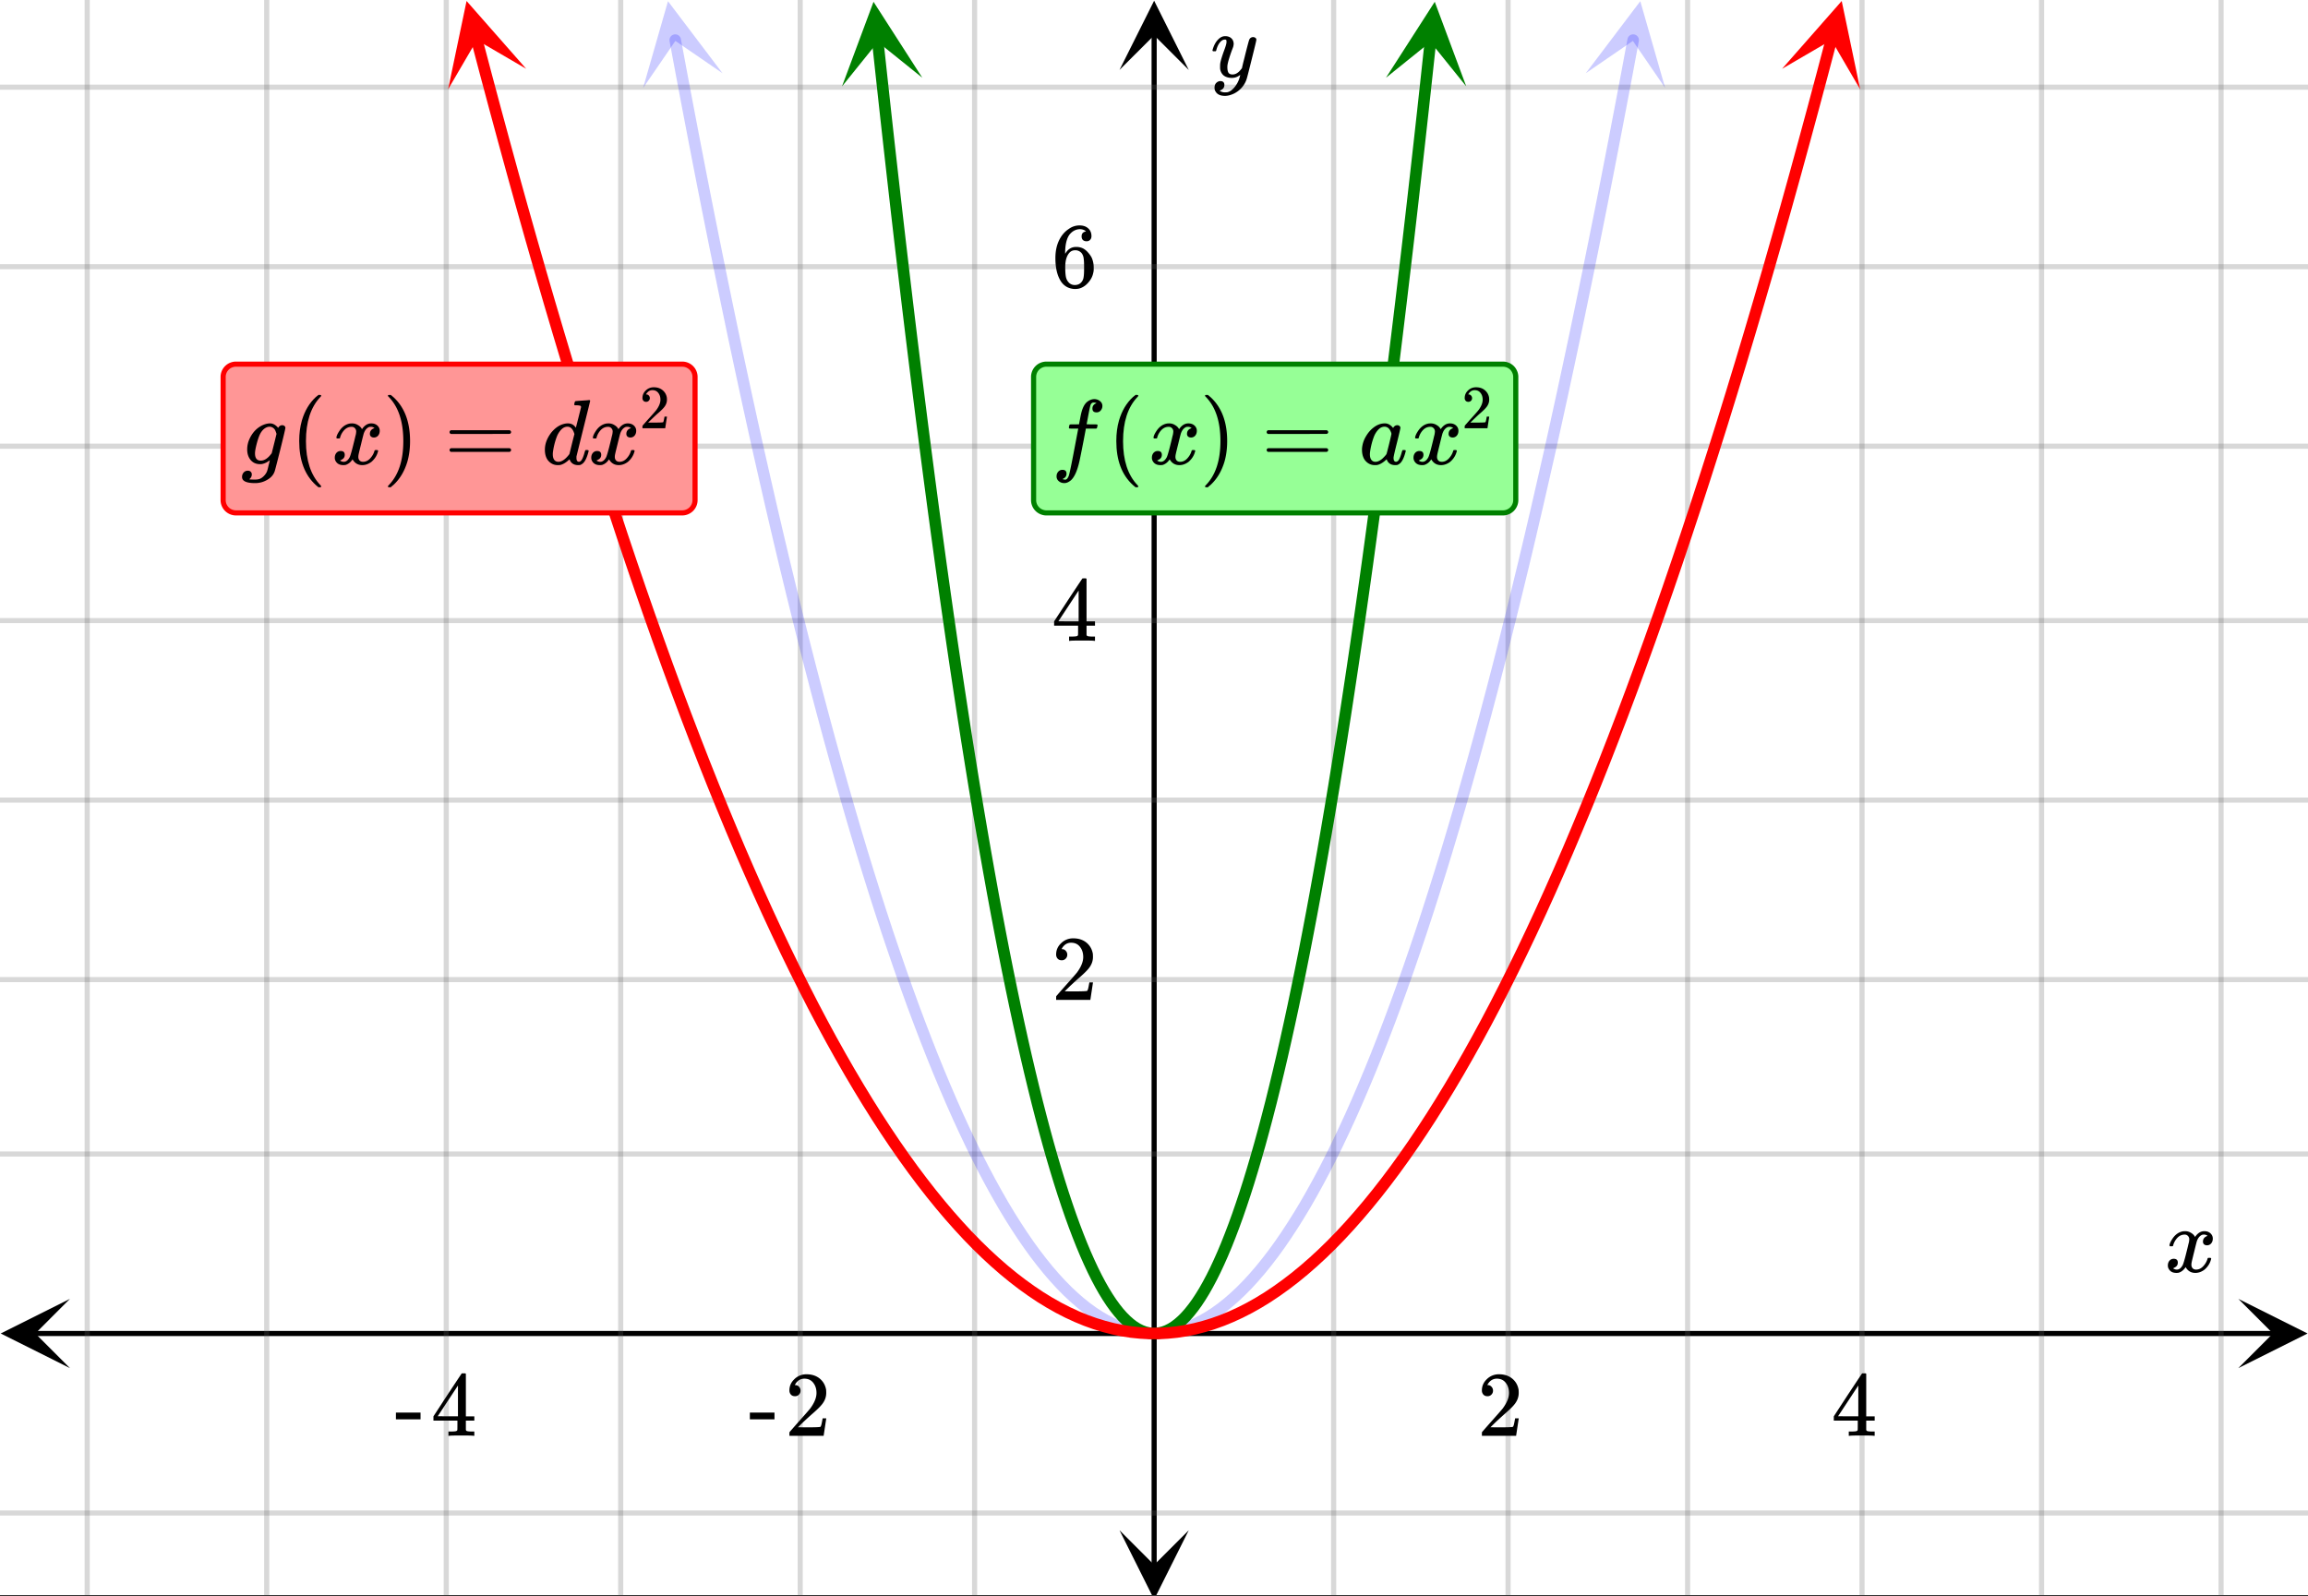 <svg xmlns="http://www.w3.org/2000/svg" xmlns:xlink="http://www.w3.org/1999/xlink" width="449.28" height="310.72" viewBox="0 0 336.96 233.04"><rect x="0" y="0" width="336.96" height="233.04" fill="#333333" stroke="none"/><defs><symbol overflow="visible" id="u"><path d="M.781-3.75C.727-3.8.703-3.848.703-3.89c.031-.25.172-.563.422-.938.414-.633.941-1.004 1.578-1.11.133-.007.235-.015.297-.015.313 0 .598.086.86.25.269.156.46.355.578.594.113-.157.187-.25.218-.282.332-.375.711-.562 1.14-.562.364 0 .661.105.891.312.227.211.344.465.344.766 0 .281-.078.516-.234.703a.776.776 0 0 1-.625.281.64.64 0 0 1-.422-.14.521.521 0 0 1-.156-.39c0-.415.222-.696.672-.845a.58.58 0 0 0-.141-.093.705.705 0 0 0-.39-.094.91.91 0 0 0-.266.031c-.336.149-.586.445-.75.89-.032.075-.164.579-.39 1.516-.231.93-.356 1.45-.376 1.563a1.827 1.827 0 0 0-.047.406c0 .211.063.383.188.516.125.125.289.187.5.187.383 0 .726-.16 1.031-.484.3-.32.508-.676.625-1.063.02-.082.04-.129.063-.14.03-.02.109-.031.234-.031.164 0 .25.039.25.109 0 .012-.012.058-.031.14-.149.563-.461 1.055-.938 1.47-.43.323-.875.484-1.344.484-.625 0-1.101-.282-1.421-.844-.262.406-.594.68-1 .812-.086.02-.2.032-.344.032-.524 0-.89-.188-1.11-.563a.953.953 0 0 1-.14-.531c0-.27.078-.5.234-.688a.798.798 0 0 1 .625-.28c.395 0 .594.187.594.562 0 .336-.164.574-.484.718a.359.359 0 0 1-.063.047l-.078.031c-.012.012-.024.016-.031.016h-.032c0 .031.063.074.188.125a.817.817 0 0 0 .36.078c.32 0 .597-.203.827-.61.102-.163.282-.75.532-1.75.05-.206.109-.437.171-.687.063-.257.11-.457.141-.593.031-.133.05-.211.063-.235a2.86 2.86 0 0 0 .078-.531.678.678 0 0 0-.188-.5.613.613 0 0 0-.484-.203c-.406 0-.762.156-1.063.469a2.562 2.562 0 0 0-.609 1.078c-.012.074-.031.12-.063.14a.752.752 0 0 1-.218.016zm0 0"/></symbol><symbol overflow="visible" id="y"><path d="M6.234-5.813c.125 0 .227.04.313.11.094.062.14.152.14.266 0 .117-.226 1.058-.671 2.828C5.578-.836 5.328.133 5.266.312a3.459 3.459 0 0 1-.688 1.22 3.641 3.641 0 0 1-1.11.874c-.491.239-.945.36-1.359.36-.687 0-1.152-.22-1.39-.657-.094-.125-.14-.304-.14-.53 0-.306.085-.544.265-.72.187-.168.379-.25.578-.25.394 0 .594.188.594.563 0 .332-.157.578-.47.734a.298.298 0 0 1-.062.032.295.295 0 0 0-.078.03c-.011.009-.023.016-.031.016L1.328 2c.031.05.129.11.297.172.133.05.273.078.422.078h.11c.155 0 .273-.012.359-.031.332-.094.648-.324.953-.688A3.69 3.69 0 0 0 4.188.25c.093-.3.14-.477.14-.531 0-.008-.012-.004-.031.015a.358.358 0 0 1-.078.047c-.336.239-.703.36-1.11.36-.46 0-.84-.106-1.14-.313-.293-.219-.48-.531-.563-.937a2.932 2.932 0 0 1-.015-.407c0-.218.007-.382.03-.5.063-.394.266-1.054.61-1.984.196-.531.297-.898.297-1.11a.838.838 0 0 0-.031-.265c-.024-.05-.074-.078-.156-.078h-.063c-.21 0-.406.094-.594.281-.293.293-.511.727-.656 1.297 0 .012-.008.027-.015.047a.188.188 0 0 1-.032.047l-.015.015c-.012.012-.028.016-.047.016h-.36C.305-3.8.281-3.836.281-3.86a.97.97 0 0 1 .047-.203c.188-.625.469-1.113.844-1.468.3-.282.617-.422.953-.422.383 0 .688.105.906.312.227.2.344.485.344.86-.023.168-.04.261-.047.281 0 .055-.07.246-.203.578-.367 1-.586 1.735-.656 2.203a1.857 1.857 0 0 0-.016.297c0 .344.05.61.156.797.114.18.313.266.594.266.207 0 .406-.051.594-.157a1.84 1.84 0 0 0 .422-.328c.093-.101.21-.242.36-.422a32.833 32.833 0 0 1 .25-1.063c.093-.35.175-.687.25-1 .343-1.35.534-2.062.577-2.124a.592.592 0 0 1 .578-.36zm0 0"/></symbol><symbol overflow="visible" id="A"><path d="M1 .953c.156 0 .285.047.39.14a.522.522 0 0 1 .173.407c0 .238-.09.441-.266.61-.063.07-.086.109-.063.109.082.02.348.031.797.031.344 0 .614-.055.813-.156.207-.106.398-.262.578-.469.176-.2.3-.402.375-.61.062-.18.133-.46.219-.843.113-.426.171-.676.171-.75a2.572 2.572 0 0 1-1.078.547A1.509 1.509 0 0 1 2.781 0c-.586 0-1.047-.203-1.39-.61-.336-.413-.5-.93-.5-1.546 0-.563.129-1.11.39-1.64.414-.852 1.008-1.474 1.782-1.86.414-.196.804-.297 1.171-.297.414 0 .805.215 1.172.64l.063-.062a.616.616 0 0 1 .562-.313c.114 0 .211.04.297.11.094.074.14.164.14.266 0 .136-.257 1.226-.765 3.265-.512 2.043-.781 3.082-.812 3.125-.168.488-.524.89-1.063 1.203a3.421 3.421 0 0 1-1.797.485c-1.031 0-1.64-.2-1.828-.594a.734.734 0 0 1-.062-.328.95.95 0 0 1 .234-.625A.81.81 0 0 1 1 .953zm4.172-5.375a3.912 3.912 0 0 0-.203-.547.984.984 0 0 0-.313-.343.917.917 0 0 0-.531-.157c-.023 0-.055.008-.094.016H3.97c-.387.094-.715.328-.985.703-.25.336-.492.945-.718 1.828-.157.606-.235 1.055-.235 1.344 0 .71.281 1.062.844 1.062.508 0 1.004-.312 1.484-.937l.11-.14c.32-1.259.554-2.204.703-2.829zm0 0"/></symbol><symbol overflow="visible" id="E"><path d="M5.906-9.281c.133-.008.285-.02.453-.031.176-.008.305-.02.391-.032.082-.008.129-.015.14-.015.102 0 .157.039.157.109 0 .063-.336 1.422-1 4.078-.656 2.656-.992 4.012-1 4.063v.187c0 .387.125.578.375.578a.527.527 0 0 0 .266-.125c.187-.176.375-.61.562-1.297.05-.175.094-.27.125-.28a.448.448 0 0 1 .14-.017h.048c.175 0 .265.04.265.11 0 .031-.016.105-.047.219-.199.75-.445 1.273-.734 1.562a1.399 1.399 0 0 1-.422.281c-.074.02-.184.032-.328.032-.563 0-.961-.223-1.188-.672a1.252 1.252 0 0 0-.062-.156c-.012-.008-.031-.004-.063.015a.091.091 0 0 1-.046.047c-.43.406-.856.656-1.282.75a2.765 2.765 0 0 1-.344.016C1.72.14 1.228-.11.845-.61.57-1.004.438-1.504.438-2.11c0-.844.304-1.672.921-2.485.563-.687 1.18-1.113 1.86-1.281.187-.05.375-.078.562-.078.489 0 .864.187 1.125.562.04.055.063.07.063.047l.375-1.468c.238-.946.363-1.446.375-1.5 0-.102-.028-.172-.078-.204-.106-.039-.29-.066-.547-.078h-.282a.936.936 0 0 1-.093-.094c0-.019.015-.109.047-.265.039-.164.097-.25.171-.25.008 0 .055-.004.141-.016.082-.008.203-.02.36-.031.156-.008.312-.02.468-.031zM4.75-4.391c-.2-.718-.54-1.078-1.016-1.078-.355 0-.671.157-.953.469a3.19 3.19 0 0 0-.625 1.047 10.3 10.3 0 0 0-.547 2.219c0 .023-.007.07-.015.14v.172c0 .324.066.586.203.781.144.2.348.297.61.297.476 0 .976-.328 1.5-.984l.109-.14c.082-.321.203-.805.359-1.454.164-.656.29-1.144.375-1.469zm0 0"/></symbol><symbol overflow="visible" id="G"><path d="M1.594 2.188c.238.05.367.078.39.078.207 0 .383-.188.532-.563.113-.305.441-1.898.984-4.797.258-1.363.39-2.05.39-2.062v-.032h-.624c-.43 0-.653-.007-.672-.03-.063-.032-.074-.13-.031-.298.03-.132.05-.207.062-.218.02-.04.055-.063.11-.063.062-.008.273-.016.64-.016.426 0 .64-.003.64-.015 0-.02.04-.242.126-.672.082-.426.132-.688.156-.781.187-.852.473-1.446.86-1.782.35-.289.722-.437 1.109-.437.32.012.593.11.812.297.227.18.344.414.344.703a.987.987 0 0 1-.25.672.766.766 0 0 1-.61.266c-.398 0-.593-.188-.593-.563 0-.332.16-.578.484-.734l.11-.063A1.362 1.362 0 0 0 6.155-9c-.261 0-.43.168-.5.5-.074.273-.195.86-.36 1.766l-.171.89c0 .024.242.032.734.032.407 0 .649.007.735.015.082.012.125.043.125.094 0 .094-.032.242-.094.437-.023.043-.07.07-.14.079h-1.47l-.312 1.64c-.336 1.719-.543 2.758-.625 3.11-.305 1.363-.71 2.285-1.219 2.765-.336.29-.664.438-.984.438-.324 0-.594-.094-.813-.282a.867.867 0 0 1-.328-.703c0-.273.082-.5.25-.687a.789.789 0 0 1 .61-.266c.394 0 .593.188.593.563 0 .332-.156.57-.468.718zm0 0"/></symbol><symbol overflow="visible" id="H"><path d="M6.563-2.063c.082 0 .132.008.156.016.031 0 .054.012.078.031.02.012.031.04.031.079 0 .023-.016.09-.047.203-.199.75-.445 1.273-.734 1.562a1.399 1.399 0 0 1-.422.281c-.074.02-.184.032-.328.032-.563 0-.961-.223-1.188-.672a1.252 1.252 0 0 0-.062-.156c-.012-.008-.031-.004-.063.015a.091.091 0 0 1-.046.047c-.43.406-.856.656-1.282.75a2.765 2.765 0 0 1-.344.016C1.72.14 1.228-.11.845-.61.57-1.004.438-1.504.438-2.11c0-.145.003-.243.015-.297.063-.582.25-1.133.563-1.656.312-.532.68-.958 1.109-1.282.52-.406 1.07-.61 1.656-.61.446 0 .848.227 1.203.673.145-.27.352-.407.625-.407.114 0 .211.04.297.11.094.074.14.164.14.266 0 .117-.167.84-.5 2.171-.335 1.325-.5 2.063-.5 2.22 0 .386.126.577.376.577a.527.527 0 0 0 .266-.125c.187-.176.375-.61.562-1.297.05-.175.094-.27.125-.28a.448.448 0 0 1 .14-.017zm-4.97.641c0 .324.067.586.204.781.144.2.348.297.61.297.269 0 .55-.11.843-.328.102-.07.25-.207.438-.406.187-.195.296-.332.328-.406.02-.032.144-.508.375-1.438.226-.926.343-1.426.343-1.5 0-.101-.054-.254-.156-.453-.2-.395-.48-.594-.844-.594-.355 0-.671.157-.953.469a3.19 3.19 0 0 0-.625 1.047 10.3 10.3 0 0 0-.547 2.219c0 .023-.007.07-.015.14v.172zm0 0"/></symbol><symbol overflow="visible" id="v"><path d="M1.484-5.781c-.25 0-.449-.078-.593-.235a.872.872 0 0 1-.22-.609c0-.645.243-1.195.735-1.656a2.46 2.46 0 0 1 1.766-.703c.77 0 1.41.21 1.922.625.508.418.82.964.937 1.64.008.168.016.32.016.453 0 .524-.156 1.012-.469 1.47-.25.374-.758.89-1.516 1.546-.324.281-.777.695-1.359 1.234l-.781.766 1.016.016c1.414 0 2.164-.024 2.25-.079.039-.007.085-.101.14-.28.031-.095.094-.4.188-.923v-.03h.53v.03l-.374 2.47V0h-5v-.25c0-.188.008-.29.031-.313.008-.007.383-.437 1.125-1.28.977-1.095 1.61-1.813 1.89-2.157.602-.82.907-1.57.907-2.25 0-.594-.156-1.086-.469-1.484-.312-.407-.746-.61-1.297-.61-.523 0-.945.235-1.265.703-.024.032-.047.079-.078.141a.274.274 0 0 0-.047.078c0 .012.02.016.062.016a.68.68 0 0 1 .547.25.801.801 0 0 1 .219.562c0 .23-.078.422-.235.578a.76.76 0 0 1-.578.235zm0 0"/></symbol><symbol overflow="visible" id="w"><path d="M6.234 0c-.125-.031-.71-.047-1.75-.047-1.074 0-1.671.016-1.796.047h-.126v-.625h.422c.383-.008.618-.031.704-.063a.286.286 0 0 0 .171-.14c.008-.008.016-.25.016-.719v-.672h-3.5v-.625l2.031-3.11A431.58 431.58 0 0 1 4.5-9.108c.02-.008.113-.016.281-.016h.25l.078.078v6.203h1.235v.625H5.109V-.89a.25.25 0 0 0 .079.157c.07.062.328.101.765.109h.39V0zm-2.28-2.844v-4.5L1-2.859l1.469.015zm0 0"/></symbol><symbol overflow="visible" id="x"><path d="M.14-2.406v-.985h3.594v.985zm0 0"/></symbol><symbol overflow="visible" id="z"><path d="M5.031-8.11c-.199-.195-.48-.304-.843-.328-.625 0-1.153.274-1.579.813-.418.586-.625 1.492-.625 2.719L2-4.86l.11-.172c.363-.54.859-.813 1.484-.813.414 0 .781.09 1.094.266a2.6 2.6 0 0 1 .64.547c.219.242.395.492.531.75.196.449.297.933.297 1.453v.234c0 .211-.027.403-.078.578-.105.532-.383 1.032-.828 1.5-.387.407-.82.66-1.297.766a2.688 2.688 0 0 1-.547.047c-.168 0-.32-.016-.453-.047-.668-.125-1.2-.484-1.594-1.078C.83-1.66.563-2.79.563-4.218c0-.97.171-1.817.515-2.548.344-.726.82-1.296 1.438-1.703a2.62 2.62 0 0 1 1.562-.515c.531 0 .953.14 1.266.421.32.282.484.665.484 1.141 0 .23-.07.414-.203.547-.125.137-.297.203-.516.203-.218 0-.398-.062-.53-.187-.126-.125-.188-.301-.188-.532 0-.406.21-.644.64-.718zm-.593 3.235a1.18 1.18 0 0 0-.97-.484c-.335 0-.605.105-.812.312C2.22-4.597 2-3.883 2-2.907c0 .794.05 1.345.156 1.657.094.273.242.5.453.688.22.187.477.28.782.28.457 0 .804-.171 1.046-.515.133-.187.22-.41.25-.672.04-.258.063-.64.063-1.14v-.422c0-.508-.023-.895-.063-1.156a1.566 1.566 0 0 0-.25-.688zm0 0"/></symbol><symbol overflow="visible" id="B"><path d="M4.484 3.25c0 .082-.078.125-.234.125h-.172l-.39-.328C2.07 1.578 1.265-.563 1.265-3.375c0-1.094.129-2.094.39-3C2.07-7.789 2.75-8.93 3.688-9.797c.07-.05.144-.11.218-.172.082-.07.14-.117.172-.14h.172c.102 0 .164.015.188.046.03.024.046.047.046.079 0 .03-.046.093-.14.187C2.945-8.317 2.25-6.172 2.25-3.359c0 2.804.695 4.937 2.094 6.406.093.101.14.172.14.203zm0 0"/></symbol><symbol overflow="visible" id="C"><path d="M.813-10.094l.046-.015h.297l.375.312C3.156-8.317 3.97-6.176 3.97-3.375c0 1.105-.133 2.105-.39 3C3.16 1.039 2.476 2.18 1.53 3.047c-.062.05-.136.11-.218.172-.075.07-.125.125-.157.156H1a.547.547 0 0 1-.219-.031c-.031-.024-.047-.07-.047-.14.008 0 .063-.06.157-.173C2.285 1.582 2.984-.55 2.984-3.375c0-2.82-.699-4.957-2.093-6.406-.094-.102-.149-.16-.157-.172 0-.07.024-.117.079-.14zm0 0"/></symbol><symbol overflow="visible" id="D"><path d="M.75-4.672c0-.125.063-.219.188-.281H9.53c.133.062.203.156.203.281 0 .094-.062.18-.187.25l-4.281.016H.969C.82-4.457.75-4.546.75-4.672zm0 2.61c0-.133.07-.223.219-.266h8.578a.249.249 0 0 0 .062.047l.063.047c.02.011.035.039.047.078.008.031.015.062.015.094 0 .117-.07.203-.203.265H.937C.813-1.859.75-1.945.75-2.063zm0 0"/></symbol><symbol overflow="visible" id="F"><path d="M.984-3.86a.492.492 0 0 1-.39-.156.558.558 0 0 1-.14-.39c0-.438.16-.805.483-1.11.32-.312.711-.468 1.172-.468.52 0 .946.14 1.282.421.343.282.55.649.625 1.094.007.106.015.203.015.297 0 .344-.105.668-.312.969-.168.25-.508.594-1.016 1.031-.219.188-.515.465-.89.828l-.532.516h.672c.945 0 1.445-.016 1.5-.047.031 0 .063-.063.094-.188.02-.062.062-.265.125-.609v-.031h.36v.031l-.25 1.64V0H.452v-.172A.67.67 0 0 1 .47-.375c0-.008.25-.297.75-.86.656-.718 1.078-1.195 1.265-1.437.395-.539.594-1.039.594-1.5 0-.394-.105-.723-.312-.984-.2-.27-.485-.407-.86-.407-.343 0-.625.157-.843.47A.545.545 0 0 1 1-5a.223.223 0 0 0-.016.063h.047a.45.45 0 0 1 .36.171c.093.106.14.23.14.375a.513.513 0 0 1-.156.375.498.498 0 0 1-.39.157zm0 0"/></symbol><clipPath id="a"><path d="M0 0h336.96v232.906H0zm0 0"/></clipPath><clipPath id="b"><path d="M.102 189.656H11V200H.102zm0 0"/></clipPath><clipPath id="c"><path d="M326.79 189.656h10.17V200h-10.17zm0 0"/></clipPath><clipPath id="d"><path d="M12 0h313v232.906H12zm0 0"/></clipPath><clipPath id="e"><path d="M163.445 223H174v9.906h-10.555zm0 0"/></clipPath><clipPath id="f"><path d="M163.445 0H174v10.21h-10.555zm0 0"/></clipPath><clipPath id="g"><path d="M0 12h336.96v209H0zm0 0"/></clipPath><clipPath id="h"><path d="M0 12h336.96v210H0zm0 0"/></clipPath><clipPath id="i"><path d="M93 0h13v13H93zm0 0"/></clipPath><clipPath id="j"><path d="M103.32-.906l4.864 26.09-26.09 4.863-4.864-26.09zm0 0"/></clipPath><clipPath id="k"><path d="M231 0h13v13h-13zm0 0"/></clipPath><clipPath id="l"><path d="M231.52 10.688l4.859-26.09 26.09 4.863-4.864 26.09zm0 0"/></clipPath><clipPath id="m"><path d="M122 0h13v13h-13zm0 0"/></clipPath><clipPath id="n"><path d="M133.395-.371l2.84 26.387-26.387 2.84-2.84-26.387zm0 0"/></clipPath><clipPath id="o"><path d="M202 0h13v13h-13zm0 0"/></clipPath><clipPath id="p"><path d="M202.344 11.355l2.84-26.386 26.386 2.84-2.84 26.386zm0 0"/></clipPath><clipPath id="q"><path d="M65 0h12v14H65zm0 0"/></clipPath><clipPath id="r"><path d="M73.82-1.36l6.762 25.665-25.664 6.761-6.762-25.664zm0 0"/></clipPath><clipPath id="s"><path d="M260 0h12v14h-12zm0 0"/></clipPath><clipPath id="t"><path d="M260.176 10.047l6.762-25.664 25.66 6.762-6.758 25.664zm0 0"/></clipPath></defs><g clip-path="url(#a)" fill="#fff"><path d="M0 0h337v233.652H0zm0 0"/><path d="M0 0h337v233.652H0zm0 0"/></g><path d="M5.055 194.711h326.89" fill="none" stroke="#000" stroke-width=".749"/><g clip-path="url(#b)"><path d="M10.21 189.656L.103 194.711l10.109 5.055-5.055-5.055zm0 0"/></g><g clip-path="url(#c)"><path d="M326.79 189.656l10.108 5.055-10.109 5.055 5.055-5.055zm0 0"/></g><g clip-path="url(#d)"><path d="M194.711 0v233.652M220.171 0v233.652M246.384 0v233.652M271.848 0v233.652M298.058 0v233.652M324.27 0v233.652M142.29 0v233.652M116.827 0v233.652M90.618 0v233.652M65.151 0v233.652M38.942 0v233.652M12.73 0v233.652" stroke-linecap="round" stroke-linejoin="round" stroke="#666" stroke-opacity=".251" stroke-width=".749"/></g><path d="M168.5 228.598V5.055" fill="none" stroke="#000" stroke-width=".749"/><g clip-path="url(#e)"><path d="M163.445 223.441l5.055 10.11 5.055-10.11-5.055 5.055zm0 0"/></g><g clip-path="url(#f)"><path d="M163.445 10.21L168.5.103l5.055 10.109-5.055-5.055zm0 0"/></g><g clip-path="url(#g)"><path d="M0 168.5h337M0 143.04h337M0 116.827h337M0 90.618h337M0 65.151h337M0 38.942h337M0 12.73h337M0 220.922h337"/></g><g clip-path="url(#h)"><path d="M0 168.5h337M0 143.04h337M0 116.827h337M0 90.618h337M0 65.151h337M0 38.942h337M0 12.73h337M0 220.922h337" fill="none" stroke-linecap="round" stroke-linejoin="round" stroke="#666" stroke-opacity=".251" stroke-width=".749"/></g><path d="M98.582 5.855l.938 5.036.941 4.968.937 4.899.938 4.832.937 4.765.942 4.696.937 4.629.938 4.558.937 4.492.942 4.422.937 4.356.938 4.289.937 4.219.942 4.148.937 4.086.938 4.016.937 3.945.942 3.879.937 3.812.938 3.743.937 3.675.941 3.606.938 3.539.937 3.469.938 3.402.941 3.336.938 3.266.937 3.199.938 3.133.941 3.062.938 2.992.937 2.926.938 2.86.941 2.788.938 2.723.937 2.652.938 2.59.941 2.516.938 2.45.937 2.382.938 2.312.941 2.247.938 2.18.937 2.109.941 2.039.938 1.976.937 1.906.938 1.836.941 1.77.938 1.7.937 1.636.938 1.562.941 1.497.938 1.43.937 1.362.938 1.293.941 1.223.938 1.16.937 1.086.938 1.024.941.953.938.883.937.816.938.75.941.68.937.613.938.543.937.476.942.41.937.34.938.27.937.207.942.133.937.07h.938l.937-.07.942-.133.937-.207.938-.27.937-.34.942-.41.937-.476.938-.543.937-.613.942-.68.937-.75.938-.816.937-.883.941-.953.938-1.024.937-1.086.938-1.16.941-1.223.938-1.293.937-1.363.938-1.43.941-1.496.938-1.562.937-1.637.938-1.699.941-1.77.938-1.836.937-1.906.938-1.976.941-2.04.938-2.109.937-2.18.941-2.246.938-2.312.937-2.383.938-2.45.941-2.515.938-2.59.937-2.652.938-2.723.941-2.789.938-2.859.937-2.926.938-2.992.941-3.062.938-3.133.937-3.2.938-3.265.941-3.336.938-3.402.937-3.47.938-3.538.941-3.606.937-3.675.938-3.743.937-3.812.942-3.879.937-3.945.938-4.016.937-4.086.942-4.148.937-4.22.938-4.288.937-4.356.942-4.422.937-4.492.938-4.558.937-4.63.942-4.695.937-4.765.938-4.832.937-4.899.942-4.968.937-5.036" fill="none" stroke-width="1.685" stroke-linecap="round" stroke-linejoin="round" stroke="#00f" stroke-opacity=".2"/><g clip-path="url(#i)"><g clip-path="url(#j)"><path d="M105.48 10.688L97.523.175l-3.636 12.676 4.718-6.88zm0 0" fill="#00f" fill-opacity=".2"/></g></g><g clip-path="url(#k)"><g clip-path="url(#l)"><path d="M231.52 10.688L239.477.175l3.636 12.676-4.718-6.88zm0 0" fill="#00f" fill-opacity=".2"/></g></g><path d="M128.148 6.008l.543 5.031.54 4.965.542 4.894.543 4.829.54 4.757.542 4.696.543 4.62.54 4.56.542 4.484.543 4.422.54 4.351.542 4.285.543 4.215.54 4.149.542 4.078.543 4.011.54 3.946.542 3.875.543 3.808.54 3.743.542 3.671.543 3.602.54 3.535.542 3.469.543 3.398.54 3.332.542 3.266.543 3.195.54 3.13.542 3.058.54 2.992.542 2.926.543 2.855.54 2.79.542 2.718.543 2.652.54 2.582.542 2.516.543 2.45.54 2.378.542 2.313.543 2.246.54 2.176.542 2.105.543 2.043.54 1.969.542 1.906.543 1.836.54 1.766.542 1.703.543 1.629.54 1.566.542 1.496.543 1.426.54 1.36.542 1.292.543 1.223.54 1.156.542 1.09.54 1.02.543.953.542.882.54.817.543.746.542.684.54.609.543.543.542.476.54.41.543.34.542.27.54.207.543.133.542.07h.54l.543-.07.542-.133.54-.207.543-.27.542-.34.54-.41.543-.476.542-.543.54-.61.543-.683.543-.746.539-.817.543-.882.539-.953.543-1.02.543-1.09.539-1.156.543-1.223.543-1.293.539-1.36.543-1.425.543-1.496.539-1.566.543-1.63.543-1.702.539-1.766.543-1.836.543-1.906.539-1.969.543-2.043.543-2.105.539-2.176.543-2.246.543-2.313.539-2.379.543-2.449.543-2.516.539-2.582.543-2.652.543-2.719.539-2.789.543-2.855.543-2.926.539-2.992.543-3.059.539-3.129.543-3.195.543-3.266.539-3.332.543-3.398.543-3.469.539-3.535.543-3.602.543-3.671.539-3.743.543-3.808.543-3.875.539-3.946.543-4.011.543-4.078.539-4.149.543-4.215.543-4.285.539-4.351.543-4.422.543-4.485.539-4.558.543-4.621.543-4.696.539-4.757.543-4.829.543-4.894.539-4.965.543-5.031" fill="none" stroke-width="1.685" stroke-linecap="round" stroke-linejoin="round" stroke="green"/><g clip-path="url(#m)"><g clip-path="url(#n)"><path d="M134.656 11.355L127.531.262l-4.601 12.355 5.23-6.492zm0 0" fill="green"/></g></g><g clip-path="url(#o)"><g clip-path="url(#p)"><path d="M202.344 11.355L209.469.262l4.601 12.355-5.23-6.492zm0 0" fill="green"/></g></g><path d="M69.59 5.734l1.328 5.04 1.328 4.968 1.328 4.903 1.324 4.835 1.329 4.77 1.328 4.695 1.328 4.633 1.328 4.563 1.328 4.492 1.328 4.43 1.328 4.355 1.325 4.289 1.328 4.223 1.328 4.156 1.328 4.086 1.328 4.016 1.328 3.949 1.328 3.883 1.328 3.812 1.329 3.746 1.324 3.676 1.328 3.61 1.328 3.542 1.328 3.473 1.328 3.406 1.328 3.336 1.329 3.27 1.328 3.199 1.324 3.133 1.328 3.062 1.328 2.996 1.328 2.93 1.328 2.86 1.328 2.792 1.329 2.723 1.328 2.656 1.324 2.59 1.328 2.52 1.328 2.449 1.328 2.383 1.328 2.316 1.329 2.246 1.328 2.18 1.328 2.113 1.328 2.043 1.324 1.973 1.328 1.906 1.328 1.84 1.329 1.77 1.328 1.702 1.328 1.633 1.328 1.567 1.328 1.5 1.324 1.43 1.328 1.363 1.329 1.293 1.328 1.226 1.328 1.156 1.328 1.09 1.328 1.02 1.328.953 1.324.887 1.328.816 1.329.75 1.328.68 1.328.613 1.328.547 1.328.476 1.328.407 1.328.343 1.325.27 1.328.207 1.328.133 1.328.07h1.328l1.328-.07 1.328-.133 1.328-.207 1.325-.27 1.328-.343 1.328-.407 1.328-.476 1.328-.547 1.328-.613 1.328-.68 1.329-.75 1.328-.816 1.324-.887 1.328-.953 1.328-1.02 1.328-1.09 1.328-1.156 1.329-1.226 1.328-1.293 1.328-1.364 1.324-1.43 1.328-1.5 1.328-1.566 1.328-1.633 1.329-1.703 1.328-1.77 1.328-1.839 1.328-1.906 1.324-1.973 1.328-2.043 1.328-2.113 1.328-2.18 1.329-2.246 1.328-2.316 1.328-2.383 1.328-2.45 1.328-2.519 1.324-2.59 1.328-2.656 1.329-2.723 1.328-2.793 1.328-2.859 1.328-2.93 1.328-2.996 1.328-3.062 1.324-3.133 1.329-3.2 1.328-3.269 1.328-3.336 1.328-3.406 1.328-3.473 1.328-3.543 1.328-3.61 1.325-3.675 1.328-3.746 1.328-3.812 1.328-3.883 1.328-3.95 1.328-4.015 1.328-4.086 1.328-4.156 1.329-4.223 1.324-4.289 1.328-4.355 1.328-4.43 1.328-4.492 1.328-4.563 1.328-4.633 1.328-4.695 1.329-4.77 1.324-4.835 1.328-4.903 1.328-4.969 1.328-5.039" fill="none" stroke-width="1.685" stroke-linecap="round" stroke-linejoin="round" stroke="red"/><g clip-path="url(#q)"><g clip-path="url(#r)"><path d="M76.824 10.047L68.117.145 65.418 13.05l4.203-7.203zm0 0" fill="red"/></g></g><g clip-path="url(#s)"><g clip-path="url(#t)"><path d="M260.176 10.047l8.707-9.902 2.699 12.906-4.203-7.203zm0 0" fill="red"/></g></g><use xlink:href="#u" x="316.031" y="185.724"/><use xlink:href="#v" x="215.68" y="209.651"/><use xlink:href="#w" x="267.353" y="209.651"/><use xlink:href="#x" x="109.338" y="209.651"/><use xlink:href="#v" x="114.58" y="209.651"/><use xlink:href="#x" x="57.664" y="209.651"/><use xlink:href="#w" x="62.907" y="209.651"/><use xlink:href="#y" x="176.738" y="11.233"/><use xlink:href="#v" x="153.522" y="145.996"/><use xlink:href="#w" x="153.522" y="93.574"/><use xlink:href="#z" x="153.522" y="41.9"/><path d="M32.578 73.016V55.043a1.866 1.866 0 0 1 1.871-1.871h65.153c.25 0 .488.047.718.14.227.098.43.231.606.407a1.866 1.866 0 0 1 .547 1.324v17.973a1.856 1.856 0 0 1-.547 1.324 1.889 1.889 0 0 1-1.324.55H34.449a1.889 1.889 0 0 1-1.324-.55 1.856 1.856 0 0 1-.547-1.324zm0 0" fill="#ff9696" stroke="red" stroke-width=".749"/><use xlink:href="#A" x="35.198" y="67.774"/><use xlink:href="#B" x="42.418" y="67.774"/><use xlink:href="#u" x="48.409" y="67.774"/><use xlink:href="#C" x="55.898" y="67.774"/><use xlink:href="#D" x="64.884" y="67.774"/><use xlink:href="#E" x="79.113" y="67.774"/><use xlink:href="#u" x="85.853" y="67.774"/><use xlink:href="#F" x="93.342" y="62.532"/><path d="M150.902 73.016V55.043a1.866 1.866 0 0 1 1.871-1.871h66.653a1.88 1.88 0 0 1 1.324.547c.176.176.309.379.402.61.098.226.145.468.145.714v17.973c0 .25-.047.488-.145.718a1.845 1.845 0 0 1-1.011 1.012c-.23.094-.47.145-.715.145h-66.653c-.25 0-.488-.051-.714-.145a1.832 1.832 0 0 1-.61-.406 1.856 1.856 0 0 1-.547-1.324zm0 0" fill="#96ff96" stroke="green" stroke-width=".749"/><use xlink:href="#G" x="153.522" y="67.774"/><use xlink:href="#B" x="161.713" y="67.774"/><use xlink:href="#u" x="167.704" y="67.774"/><use xlink:href="#C" x="175.193" y="67.774"/><use xlink:href="#D" x="184.18" y="67.774"/><use xlink:href="#H" x="198.409" y="67.774"/><use xlink:href="#u" x="205.898" y="67.774"/><use xlink:href="#F" x="213.387" y="62.532"/></svg>